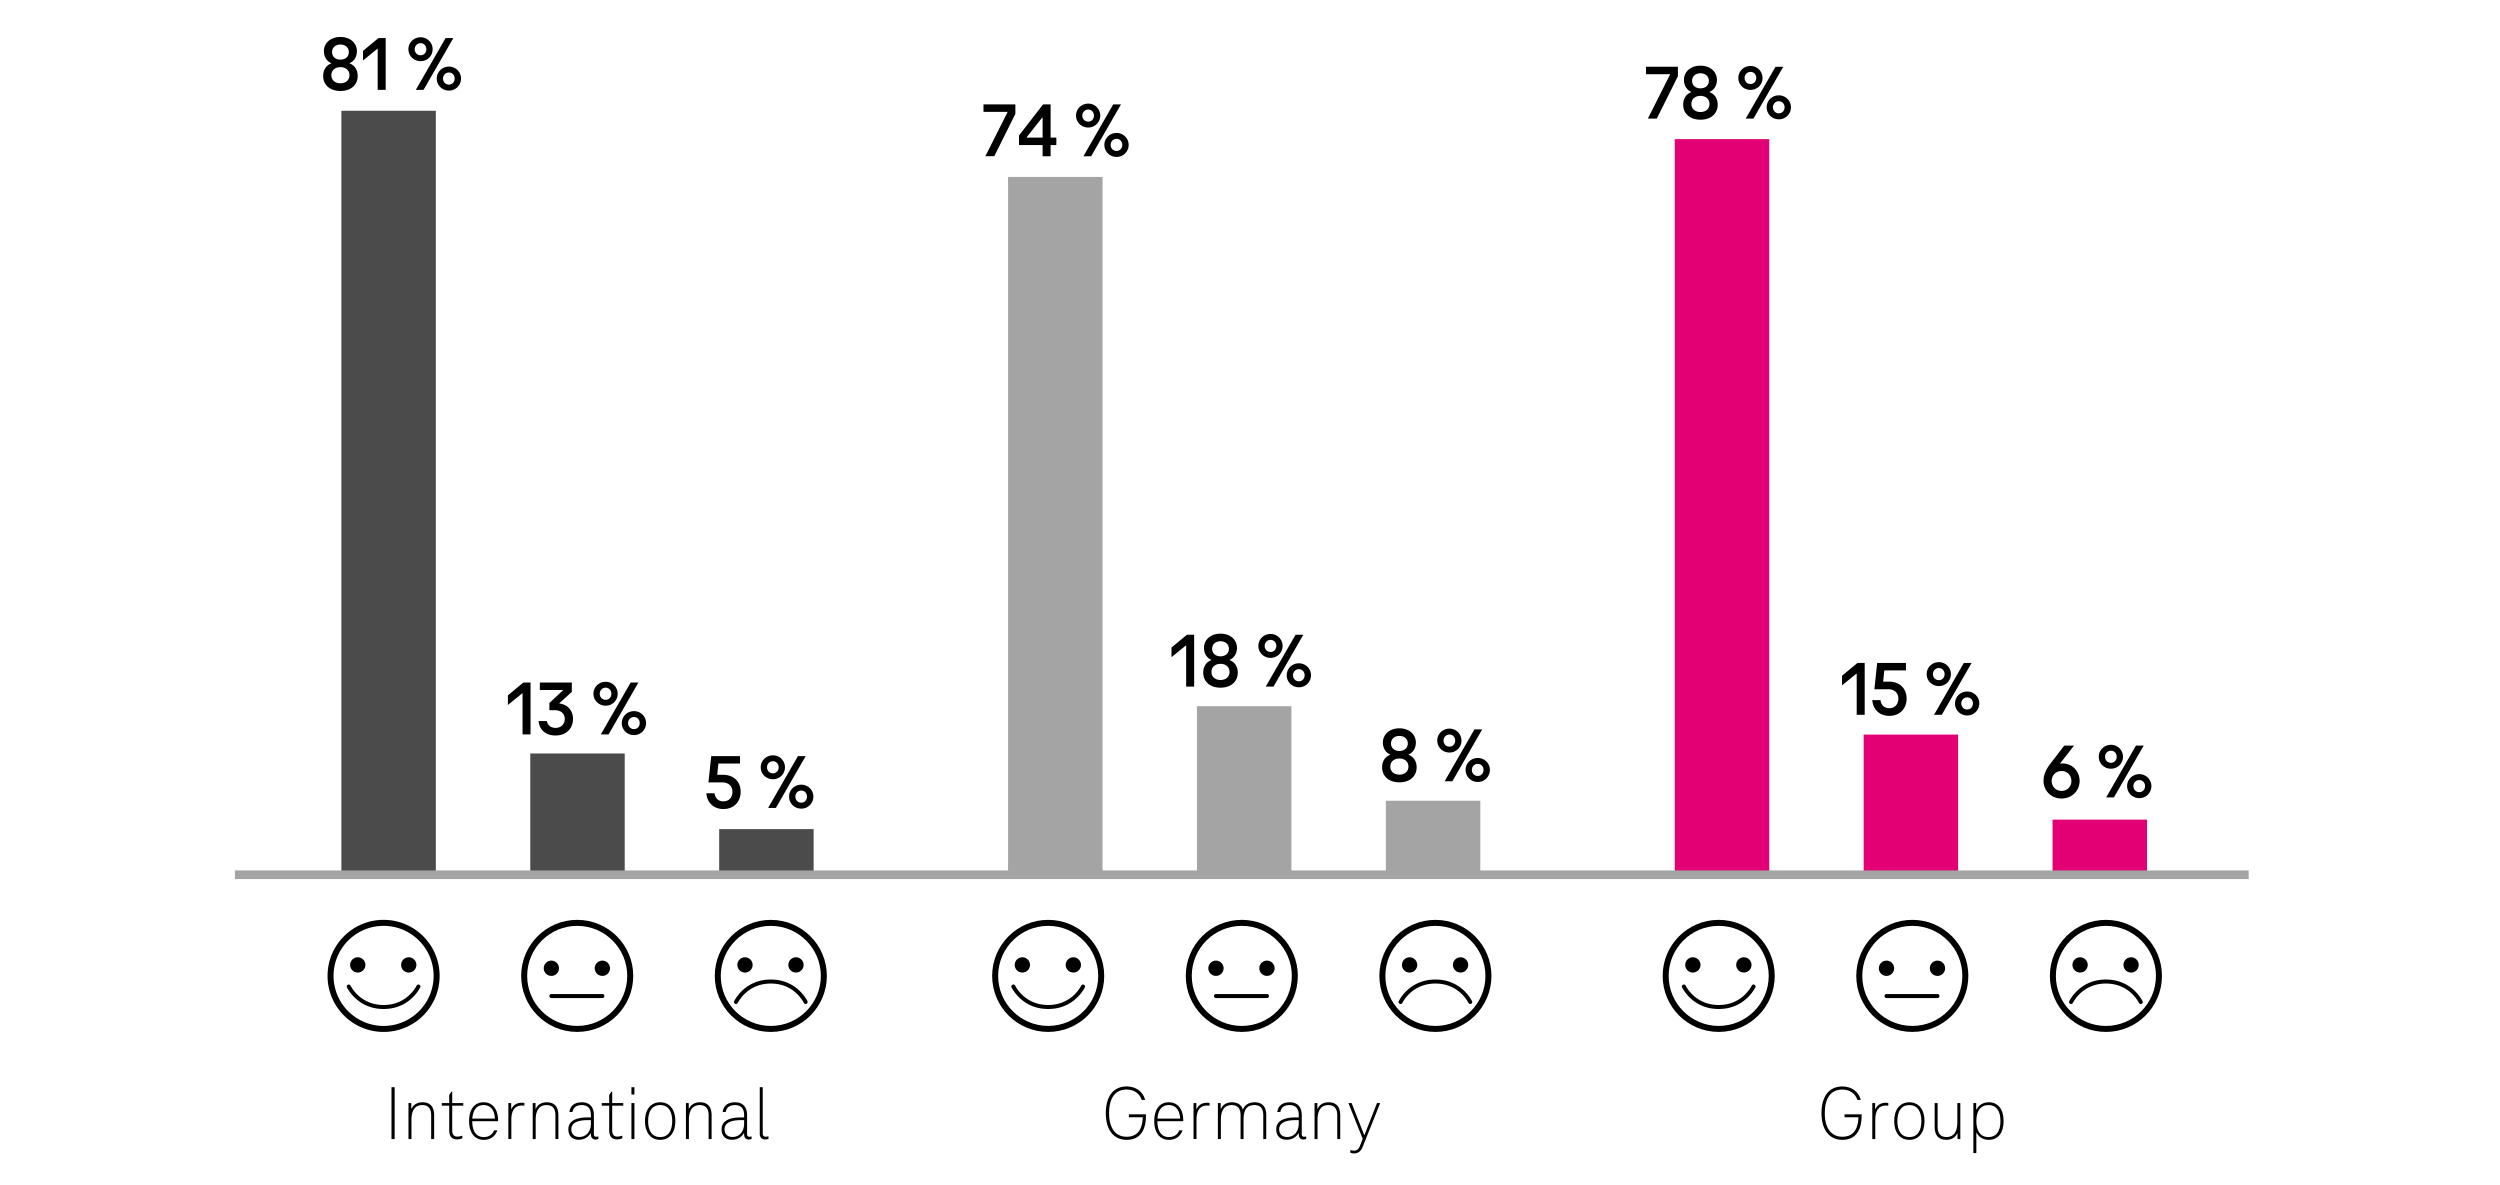 <svg xmlns="http://www.w3.org/2000/svg" width="580" height="275" viewBox="0 0 580 275"><g data-name="grafiken"><path d="M133.912 213.406c-7.182 0-13.001 5.82-13.001 13s5.819 13 13.001 13 12.999-5.82 12.999-13-5.82-13-12.999-13zm0 24.609c-6.401 0-11.608-5.207-11.608-11.609s5.207-11.606 11.608-11.606 11.605 5.207 11.605 11.606-5.207 11.609-11.605 11.609z"/><path d="M129.689 224.637a1.77 1.77 0 10-1.767 1.77c.979 0 1.767-.792 1.767-1.77zM139.75 230.62h-11.829a.464.464 0 100 .929h11.829a.464.464 0 100-.929zM139.75 222.866a1.77 1.77 0 10.001 3.541 1.77 1.77 0 00-.001-3.541zM83.002 225.631c.976 0 1.77-.794 1.77-1.77s-.794-1.77-1.77-1.77a1.77 1.77 0 000 3.54zM94.832 225.631a1.77 1.77 0 10-.001-3.541 1.77 1.77 0 00.001 3.541zM97.293 228.466a.464.464 0 00-.626.192c-.563 1.057-2.78 4.5-7.674 4.5s-7.112-3.443-7.672-4.5a.464.464 0 10-.82.437c.623 1.17 3.077 4.992 8.492 4.992s7.869-3.819 8.492-4.992a.466.466 0 00-.192-.629z"/><path d="M88.993 213.406c-7.182 0-13 5.82-13 13s5.818 13 13 13 13-5.82 13-13-5.82-13-13-13zm0 24.609c-6.401 0-11.609-5.207-11.609-11.609S82.591 214.8 88.993 214.8s11.606 5.207 11.606 11.606-5.205 11.609-11.606 11.609zM187.32 232.244c-.623-1.17-3.077-4.992-8.49-4.992s-7.871 3.821-8.495 4.992a.464.464 0 10.821.436c.563-1.055 2.777-4.497 7.674-4.497s7.109 3.443 7.672 4.497c.121.226.4.313.626.192a.462.462 0 00.192-.628zM184.667 225.632a1.77 1.77 0 10-.001-3.541 1.77 1.77 0 00.001 3.541zM172.837 225.632c.976 0 1.77-.794 1.77-1.77s-.794-1.77-1.77-1.77a1.77 1.77 0 000 3.54z"/><path d="M178.828 213.408c-7.18 0-13 5.82-13 13s5.82 13 13 13 13-5.82 13-13-5.82-13-13-13zm0 24.609c-6.401 0-11.609-5.207-11.609-11.609s5.207-11.606 11.609-11.606 11.606 5.207 11.606 11.606-5.205 11.609-11.606 11.609z"/><g><path d="M288.098 213.406c-7.182 0-13.001 5.82-13.001 13s5.819 13 13.001 13 12.999-5.82 12.999-13-5.82-13-12.999-13zm0 24.609c-6.401 0-11.608-5.207-11.608-11.609s5.207-11.606 11.608-11.606 11.605 5.207 11.605 11.606-5.207 11.609-11.605 11.609z"/><path d="M283.874 224.637a1.77 1.77 0 10-1.767 1.77c.979 0 1.767-.792 1.767-1.77zM293.936 230.62h-11.829a.464.464 0 100 .929h11.829a.464.464 0 100-.929zM293.936 222.866a1.77 1.77 0 10.001 3.541 1.77 1.77 0 00-.001-3.541z"/></g><g><path d="M237.188 225.631c.976 0 1.77-.794 1.77-1.77s-.794-1.77-1.77-1.77a1.77 1.77 0 000 3.54zM249.017 225.631a1.77 1.77 0 10-.001-3.541 1.77 1.77 0 00.001 3.541zM251.479 228.466a.464.464 0 00-.626.192c-.563 1.057-2.78 4.5-7.674 4.5s-7.112-3.443-7.672-4.5a.464.464 0 10-.82.437c.623 1.17 3.077 4.992 8.492 4.992s7.869-3.819 8.492-4.992a.466.466 0 00-.192-.629z"/><path d="M243.179 213.406c-7.182 0-13 5.82-13 13s5.818 13 13 13 13-5.82 13-13-5.82-13-13-13zm0 24.609c-6.401 0-11.609-5.207-11.609-11.609s5.207-11.606 11.609-11.606 11.606 5.207 11.606 11.606-5.205 11.609-11.606 11.609z"/></g><g><path d="M341.505 232.244c-.623-1.17-3.077-4.992-8.49-4.992s-7.871 3.821-8.495 4.992a.464.464 0 10.821.436c.563-1.055 2.777-4.497 7.674-4.497s7.109 3.443 7.672 4.497c.121.226.4.313.626.192a.462.462 0 00.192-.628zM338.852 225.632a1.77 1.77 0 10-.001-3.541 1.77 1.77 0 00.001 3.541zM327.023 225.632c.976 0 1.77-.794 1.77-1.77s-.794-1.77-1.77-1.77a1.77 1.77 0 000 3.54z"/><path d="M333.014 213.408c-7.18 0-13 5.82-13 13s5.82 13 13 13 13-5.82 13-13-5.82-13-13-13zm0 24.609c-6.401 0-11.609-5.207-11.609-11.609s5.207-11.606 11.609-11.606 11.606 5.207 11.606 11.606-5.205 11.609-11.606 11.609z"/></g><g><path d="M443.657 213.406c-7.182 0-13.001 5.82-13.001 13s5.819 13 13.001 13 12.999-5.82 12.999-13-5.82-13-12.999-13zm0 24.609c-6.401 0-11.608-5.207-11.608-11.609s5.207-11.606 11.608-11.606 11.605 5.207 11.605 11.606-5.207 11.609-11.605 11.609z"/><path d="M439.433 224.637a1.77 1.77 0 10-1.767 1.77c.979 0 1.767-.792 1.767-1.77zM449.495 230.62h-11.829a.464.464 0 100 .929h11.829a.464.464 0 100-.929zM449.495 222.866a1.77 1.77 0 10.001 3.541 1.77 1.77 0 00-.001-3.541z"/></g><g><path d="M392.747 225.631c.976 0 1.77-.794 1.77-1.77s-.794-1.77-1.77-1.77a1.77 1.77 0 000 3.54zM404.576 225.631a1.77 1.77 0 10-.001-3.541 1.77 1.77 0 00.001 3.541zM407.038 228.466a.464.464 0 00-.626.192c-.563 1.057-2.78 4.5-7.674 4.5s-7.112-3.443-7.672-4.5a.464.464 0 10-.82.437c.623 1.17 3.077 4.992 8.492 4.992s7.869-3.819 8.492-4.992a.466.466 0 00-.192-.629z"/><path d="M398.738 213.406c-7.182 0-13 5.82-13 13s5.818 13 13 13 13-5.82 13-13-5.82-13-13-13zm0 24.609c-6.401 0-11.609-5.207-11.609-11.609s5.207-11.606 11.609-11.606 11.606 5.207 11.606 11.606-5.205 11.609-11.606 11.609z"/></g><g><path d="M497.064 232.244c-.623-1.17-3.077-4.992-8.49-4.992s-7.871 3.821-8.495 4.992a.464.464 0 10.821.436c.563-1.055 2.777-4.497 7.674-4.497s7.109 3.443 7.672 4.497c.121.226.4.313.626.192a.462.462 0 00.192-.628zM494.412 225.632a1.77 1.77 0 10-.001-3.541 1.77 1.77 0 00.001 3.541zM482.582 225.632c.976 0 1.77-.794 1.77-1.77s-.794-1.77-1.77-1.77a1.77 1.77 0 000 3.54z"/><path d="M488.573 213.408c-7.18 0-13 5.82-13 13s5.82 13 13 13 13-5.82 13-13-5.82-13-13-13zm0 24.609c-6.401 0-11.609-5.207-11.609-11.609s5.207-11.606 11.609-11.606 11.606 5.207 11.606 11.606-5.205 11.609-11.606 11.609z"/></g><g><g fill="none"><path d="M39.664 205.243v-3.229c0-2.73 1.887-4.146 4.275-4.146 2.407 0 4.294 1.415 4.294 4.146v3.229c0 2.73-1.887 4.146-4.294 4.146-2.388 0-4.275-1.415-4.275-4.146zm7.279-.016v-3.196c0-2.064-1.252-3.097-3.004-3.097-1.733 0-3.004 1.032-3.004 3.097v3.196c0 2.064 1.271 3.097 3.004 3.097 1.752 0 3.004-1.032 3.004-3.097zM35.001 25.93v-.083c-1.348-.416-1.964-1.531-1.964-2.597 0-1.748 1.617-2.997 3.928-2.997 2.292 0 3.909 1.249 3.909 2.997 0 1.065-.616 2.181-1.964 2.597v.083c1.463.399 2.157 1.515 2.157 2.697 0 1.848-1.618 3.146-4.102 3.146-2.503 0-4.121-1.299-4.121-3.146 0-1.183.693-2.298 2.157-2.697zm1.965 4.778c1.541 0 2.792-.75 2.792-2.147s-1.251-2.131-2.792-2.131c-1.56 0-2.812.732-2.812 2.131s1.251 2.147 2.812 2.147zm0-5.327c1.482 0 2.619-.732 2.619-2.031 0-1.282-1.136-2.031-2.619-2.031-1.502 0-2.619.749-2.619 2.031 0 1.299 1.117 2.031 2.619 2.031zM47.772 20.453v11.12h-1.29v-9.572h-.116l-3.774 2.563v-1.331l4.005-2.78h1.175z"/></g><path fill="#4b4b4b" d="M166.848 192.349h21.912v10.964h-21.912z"/><path fill="#a4a4a4" d="M321.521 185.771h21.912v17.542h-21.912z"/><path fill="#e20074" d="M476.195 190.156h21.912v13.157h-21.912z"/><g><path fill="#4b4b4b" d="M123.024 174.807h21.912v28.506h-21.912z"/><path fill="#a4a4a4" d="M277.697 163.843h21.912v39.47h-21.912z"/><path fill="#e20074" d="M432.371 170.421h21.912v32.892h-21.912z"/></g><g><path fill="#4b4b4b" d="M79.2 25.697h21.912v177.616H79.2z"/><path fill="#a4a4a4" d="M233.873 41.047h21.912v162.266h-21.912z"/><path fill="#e20074" d="M388.547 32.276h21.912v171.038h-21.912z"/></g></g><path fill="none" stroke="#a4a4a4" stroke-miterlimit="10" stroke-width="2" d="M54.497 202.94h467.199"/></g><g data-name="en"><path d="M235.567 24.219v2.196l-4.897 9.831h-2.07l5.132-10.19v-.108h-5.564v-1.729h7.4zM245.072 31.925v1.729h-1.332v2.593h-1.854v-2.593h-5.475v-2.232l5.582-7.202h1.747v7.706h1.332zm-3.187 0v-4.627h-.108l-3.583 4.537v.09h3.691zM249.64 26.812c0-1.549 1.261-2.772 2.827-2.772a2.767 2.767 0 012.791 2.772c0 1.566-1.243 2.772-2.791 2.772-1.566 0-2.827-1.206-2.827-2.772zm4.159 0c0-.774-.558-1.404-1.332-1.404s-1.368.63-1.368 1.404c0 .811.594 1.404 1.368 1.404s1.332-.594 1.332-1.404zm-2.448 9.434l6.914-12.027h1.8l-6.914 12.027h-1.8zm4.861-2.629c0-1.548 1.26-2.772 2.827-2.772 1.548 0 2.809 1.225 2.809 2.772a2.787 2.787 0 01-2.809 2.791c-1.567 0-2.827-1.225-2.827-2.791zm4.16 0c0-.792-.559-1.404-1.332-1.404s-1.369.612-1.369 1.404.595 1.404 1.369 1.404 1.332-.611 1.332-1.404zM277.043 147.261v12.027h-1.854v-9.507h-.107l-3.295 2.683v-2.232l3.583-2.971h1.674zM281.02 153.148v-.072c-1.116-.469-1.692-1.566-1.692-2.773 0-1.854 1.513-3.295 3.835-3.295 2.305 0 3.817 1.441 3.817 3.295 0 1.207-.576 2.305-1.692 2.773v.072c1.225.468 1.872 1.566 1.872 2.916 0 2.018-1.53 3.476-3.997 3.476-2.484 0-4.015-1.458-4.015-3.476 0-1.35.647-2.448 1.872-2.916zm2.142 4.61c1.171 0 2.089-.685 2.089-1.873s-.918-1.872-2.089-1.872c-1.188 0-2.106.685-2.106 1.872s.918 1.873 2.106 1.873zm0-5.492c1.099 0 1.944-.648 1.944-1.746 0-1.08-.846-1.746-1.944-1.746-1.116 0-1.944.666-1.944 1.746 0 1.098.828 1.746 1.944 1.746zM291.945 149.854c0-1.549 1.261-2.773 2.827-2.773a2.767 2.767 0 012.791 2.773c0 1.566-1.243 2.772-2.791 2.772-1.566 0-2.827-1.206-2.827-2.772zm4.159 0c0-.774-.558-1.404-1.332-1.404s-1.368.63-1.368 1.404c0 .811.594 1.404 1.368 1.404s1.332-.594 1.332-1.404zm-2.448 9.434l6.914-12.027h1.8l-6.914 12.027h-1.8zm4.862-2.629c0-1.548 1.26-2.772 2.827-2.772 1.548 0 2.809 1.225 2.809 2.772a2.787 2.787 0 01-2.809 2.791c-1.567 0-2.827-1.225-2.827-2.791zm4.159 0c0-.792-.559-1.404-1.332-1.404s-1.369.612-1.369 1.404.595 1.404 1.369 1.404 1.332-.612 1.332-1.404zM322.52 175.109v-.072c-1.116-.468-1.692-1.566-1.692-2.772 0-1.854 1.513-3.295 3.835-3.295 2.305 0 3.817 1.44 3.817 3.295 0 1.206-.576 2.305-1.692 2.772v.072c1.225.469 1.872 1.566 1.872 2.917 0 2.017-1.53 3.476-3.997 3.476-2.484 0-4.015-1.459-4.015-3.476 0-1.351.647-2.448 1.872-2.917zm2.142 4.61c1.171 0 2.089-.684 2.089-1.872s-.918-1.872-2.089-1.872c-1.188 0-2.106.684-2.106 1.872s.918 1.872 2.106 1.872zm0-5.491c1.099 0 1.945-.648 1.945-1.747 0-1.08-.847-1.746-1.945-1.746-1.116 0-1.944.666-1.944 1.746 0 1.099.828 1.747 1.944 1.747zM333.444 171.814c0-1.549 1.261-2.772 2.827-2.772a2.767 2.767 0 012.791 2.772c0 1.566-1.243 2.773-2.791 2.773-1.566 0-2.827-1.207-2.827-2.773zm4.16 0c0-.773-.558-1.404-1.332-1.404s-1.368.631-1.368 1.404c0 .811.594 1.404 1.368 1.404s1.332-.594 1.332-1.404zm-2.449 9.436l6.914-12.027h1.8l-6.914 12.027h-1.8zm4.862-2.629c0-1.549 1.26-2.773 2.827-2.773 1.548 0 2.809 1.225 2.809 2.773a2.787 2.787 0 01-2.809 2.791c-1.567 0-2.827-1.225-2.827-2.791zm4.159 0c0-.793-.559-1.404-1.332-1.404s-1.369.611-1.369 1.404.595 1.404 1.369 1.404 1.332-.612 1.332-1.404zM76.843 14.714v-.072c-1.116-.468-1.692-1.566-1.692-2.772 0-1.855 1.513-3.295 3.835-3.295 2.305 0 3.817 1.439 3.817 3.295 0 1.206-.576 2.305-1.692 2.772v.072c1.225.468 1.872 1.566 1.872 2.917 0 2.016-1.53 3.475-3.997 3.475-2.484 0-4.015-1.459-4.015-3.475 0-1.351.647-2.449 1.872-2.917zm2.142 4.609c1.171 0 2.089-.685 2.089-1.872s-.918-1.873-2.089-1.873c-1.188 0-2.106.684-2.106 1.873s.918 1.872 2.106 1.872zm0-5.491c1.099 0 1.945-.648 1.945-1.747 0-1.081-.847-1.747-1.945-1.747-1.116 0-1.944.666-1.944 1.747 0 1.099.828 1.747 1.944 1.747zM89.479 8.826v12.027h-1.854v-9.507h-.107l-3.296 2.683v-2.232l3.584-2.971h1.674zM94.752 11.419c0-1.549 1.261-2.772 2.827-2.772a2.767 2.767 0 012.791 2.772c0 1.566-1.243 2.772-2.791 2.772-1.566 0-2.827-1.206-2.827-2.772zm4.159 0c0-.774-.558-1.405-1.332-1.405s-1.368.631-1.368 1.405c0 .81.594 1.404 1.368 1.404s1.332-.595 1.332-1.404zm-2.448 9.435l6.914-12.027h1.8l-6.914 12.027h-1.8zm4.861-2.629c0-1.549 1.26-2.772 2.827-2.772 1.548 0 2.809 1.224 2.809 2.772a2.787 2.787 0 01-2.809 2.791c-1.567 0-2.827-1.225-2.827-2.791zm4.159 0c0-.792-.559-1.404-1.332-1.404s-1.369.612-1.369 1.404.595 1.404 1.369 1.404 1.332-.611 1.332-1.404zM123.086 158.354v12.027h-1.854v-9.507h-.107l-3.296 2.683v-2.232l3.584-2.971h1.674zM132.933 166.799c0 2.305-1.639 3.835-4.052 3.835-2.484 0-3.781-1.53-3.925-3.349h1.927c.144.972.937 1.584 1.998 1.584 1.243 0 2.143-.828 2.143-2.053s-.846-2.053-2.305-2.053h-1.26v-1.674l3.115-2.899v-.107h-5.33v-1.729h7.418v2.16l-2.881 2.61v.072c1.945.307 3.151 1.621 3.151 3.602zM137.682 160.947c0-1.549 1.261-2.773 2.827-2.773a2.767 2.767 0 012.791 2.773c0 1.566-1.243 2.772-2.791 2.772-1.566 0-2.827-1.206-2.827-2.772zm4.159 0c0-.774-.558-1.405-1.332-1.405s-1.368.631-1.368 1.405c0 .81.594 1.404 1.368 1.404s1.332-.595 1.332-1.404zm-2.448 9.435l6.914-12.027h1.8l-6.914 12.027h-1.8zm4.861-2.629c0-1.549 1.26-2.772 2.826-2.772 1.549 0 2.81 1.224 2.81 2.772a2.787 2.787 0 01-2.81 2.791c-1.566 0-2.826-1.225-2.826-2.791zm4.159 0c0-.792-.559-1.404-1.333-1.404s-1.368.612-1.368 1.404.595 1.404 1.368 1.404 1.333-.612 1.333-1.404z"/><g><path d="M163.874 184.041h1.909c.144 1.206.918 1.873 2.053 1.873 1.242 0 2.088-.883 2.088-2.197 0-1.332-.882-2.197-2.34-2.197h-3.224l.648-6.104h6.68v1.729h-5.023l-.27 2.611h1.314c2.521 0 4.123 1.549 4.123 3.961 0 2.305-1.603 3.979-3.997 3.979-2.287 0-3.781-1.477-3.962-3.654zM176.492 178.01c0-1.549 1.261-2.773 2.827-2.773a2.767 2.767 0 012.791 2.773c0 1.566-1.243 2.771-2.791 2.771-1.566 0-2.827-1.205-2.827-2.771zm4.159 0c0-.775-.558-1.405-1.332-1.405s-1.368.63-1.368 1.405c0 .81.594 1.404 1.368 1.404s1.332-.595 1.332-1.404zm-2.448 9.433l6.914-12.027h1.8l-6.914 12.027h-1.8zm4.861-2.629c0-1.548 1.26-2.771 2.826-2.771 1.549 0 2.81 1.224 2.81 2.771a2.787 2.787 0 01-2.81 2.791c-1.566 0-2.826-1.225-2.826-2.791zm4.16 0c0-.791-.559-1.404-1.333-1.404s-1.368.613-1.368 1.404.595 1.404 1.368 1.404 1.333-.611 1.333-1.404z"/></g><g><path d="M389.272 15.49v2.197l-4.897 9.83h-2.07l5.132-10.19v-.108h-5.564V15.49h7.4zM392.367 21.379v-.072c-1.116-.469-1.692-1.566-1.692-2.773 0-1.854 1.513-3.295 3.835-3.295 2.305 0 3.817 1.44 3.817 3.295 0 1.207-.576 2.305-1.692 2.773v.072c1.225.467 1.872 1.566 1.872 2.916 0 2.017-1.53 3.475-3.997 3.475-2.484 0-4.015-1.458-4.015-3.475 0-1.35.647-2.449 1.872-2.916zm2.142 4.609c1.171 0 2.089-.686 2.089-1.873s-.918-1.873-2.089-1.873c-1.188 0-2.106.685-2.106 1.873s.918 1.873 2.106 1.873zm0-5.492c1.099 0 1.944-.648 1.944-1.746 0-1.081-.846-1.747-1.944-1.747-1.116 0-1.944.666-1.944 1.747 0 1.098.828 1.746 1.944 1.746zM403.292 18.084c0-1.549 1.261-2.773 2.827-2.773a2.767 2.767 0 012.791 2.773c0 1.566-1.243 2.771-2.791 2.771-1.566 0-2.827-1.205-2.827-2.771zm4.159 0c0-.775-.558-1.405-1.332-1.405s-1.368.63-1.368 1.405c0 .81.594 1.404 1.368 1.404s1.332-.595 1.332-1.404zm-2.449 9.434l6.914-12.027h1.8l-6.914 12.027h-1.8zm4.862-2.629c0-1.548 1.26-2.771 2.826-2.771 1.549 0 2.81 1.224 2.81 2.771a2.787 2.787 0 01-2.81 2.791c-1.566 0-2.826-1.225-2.826-2.791zm4.159 0c0-.791-.559-1.404-1.333-1.404s-1.368.613-1.368 1.404.595 1.404 1.368 1.404 1.333-.611 1.333-1.404z"/></g><g><path d="M432.609 153.801v12.027h-1.854v-9.507h-.107l-3.295 2.683v-2.232l3.583-2.971h1.674zM434.371 162.425h1.909c.144 1.206.918 1.873 2.053 1.873 1.242 0 2.088-.883 2.088-2.197 0-1.332-.882-2.196-2.34-2.196h-3.224l.648-6.104h6.68v1.729h-5.023l-.27 2.61h1.314c2.521 0 4.123 1.549 4.123 3.961 0 2.305-1.603 3.979-3.997 3.979-2.287 0-3.781-1.477-3.962-3.655zM446.989 156.394c0-1.549 1.261-2.773 2.827-2.773a2.767 2.767 0 012.791 2.773c0 1.566-1.243 2.772-2.791 2.772-1.566 0-2.827-1.206-2.827-2.772zm4.159 0c0-.774-.558-1.405-1.332-1.405s-1.368.631-1.368 1.405c0 .81.594 1.404 1.368 1.404s1.332-.595 1.332-1.404zm-2.448 9.434l6.914-12.027h1.8l-6.914 12.027h-1.8zm4.862-2.629c0-1.549 1.26-2.772 2.826-2.772 1.549 0 2.81 1.224 2.81 2.772a2.787 2.787 0 01-2.81 2.791c-1.566 0-2.826-1.225-2.826-2.791zm4.159 0c0-.792-.559-1.404-1.333-1.404s-1.368.612-1.368 1.404.595 1.404 1.368 1.404 1.333-.612 1.333-1.404z"/></g><g><path d="M482.473 181.187c0 2.125-1.656 4.069-4.195 4.069-2.521 0-4.177-1.944-4.177-4.069 0-1.548.684-2.862 1.62-4.051l3.187-4.159h2.269l-3.259 4.177.055-.018v.018c.162-.018.342-.036.504-.036 2.431 0 3.997 1.945 3.997 4.069zm-1.909 0c0-1.242-.883-2.305-2.287-2.305s-2.287 1.062-2.287 2.305c0 1.225.883 2.305 2.287 2.305s2.287-1.08 2.287-2.305zM486.916 175.569c0-1.549 1.261-2.772 2.827-2.772a2.767 2.767 0 012.791 2.772c0 1.566-1.243 2.772-2.791 2.772-1.566 0-2.827-1.206-2.827-2.772zm4.159 0c0-.774-.558-1.405-1.332-1.405s-1.368.631-1.368 1.405c0 .81.594 1.404 1.368 1.404s1.332-.595 1.332-1.404zm-2.448 9.435l6.914-12.027h1.8l-6.914 12.027h-1.8zm4.861-2.629c0-1.549 1.26-2.772 2.826-2.772 1.549 0 2.81 1.224 2.81 2.772a2.787 2.787 0 01-2.81 2.791c-1.566 0-2.826-1.225-2.826-2.791zm4.159 0c0-.792-.559-1.404-1.333-1.404s-1.368.612-1.368 1.404.595 1.404 1.368 1.404 1.333-.611 1.333-1.404z"/></g><g><path d="M90.828 252.236h.729v12.027h-.729v-12.027zM100.722 258.736v5.527h-.692v-5.527c0-1.368-.528-2.358-2.077-2.358-1.694 0-2.496 1.278-2.496 3.385v4.501h-.692v-8.354h.656v1.278h.091c.456-1.008 1.439-1.458 2.515-1.458 2.004 0 2.696 1.314 2.696 3.007zM104.22 262.266v-5.744h-1.73v-.612h1.73v-1.908l.511-.721h.182v2.629h2.569v.612h-2.569v5.726c0 .99.438 1.44 1.166 1.44.365 0 .839-.09 1.185-.216v.612c-.4.18-.838.252-1.312.252-1.075 0-1.731-.702-1.731-2.07zM115.553 260.123h-5.994c.019 2.305.911 3.673 2.66 3.673 1.202 0 2.004-.559 2.423-1.566h.747c-.492 1.387-1.585 2.215-3.17 2.215-2.096 0-3.389-1.639-3.389-4.357s1.257-4.357 3.37-4.357c2.041 0 3.353 1.549 3.353 4.231v.162zm-5.976-.612h5.247c-.092-1.944-1.002-3.133-2.624-3.133s-2.478 1.152-2.623 3.133zM121.656 255.892v.63c-.219-.036-.437-.036-.583-.036-1.64 0-2.441 1.171-2.441 3.277v4.501h-.692v-8.354h.656v1.351h.091c.456-1.008 1.403-1.422 2.332-1.422.292 0 .492.018.638.054zM129.546 258.736v5.527h-.692v-5.527c0-1.368-.528-2.358-2.077-2.358-1.694 0-2.496 1.278-2.496 3.385v4.501h-.692v-8.354h.656v1.278h.091c.456-1.008 1.439-1.458 2.515-1.458 2.004 0 2.696 1.314 2.696 3.007zM138.82 263.634v.594a1.78 1.78 0 01-.675.145c-.638 0-1.057-.433-1.057-1.206v-.234h-.091c-.456.828-1.476 1.494-2.679 1.494-1.603 0-2.459-.954-2.459-2.412 0-1.783 1.476-2.773 4.481-2.773h.747v-.521c0-1.297-.51-2.341-2.113-2.341-1.257 0-1.968.54-2.149 1.603h-.711c.183-1.477 1.202-2.251 2.879-2.251 1.931 0 2.787 1.242 2.787 2.989v4.411c0 .359.183.594.528.594a1.6 1.6 0 00.511-.09zm-1.731-2.971v-.792h-.729c-2.478 0-3.808.684-3.808 2.143 0 1.116.71 1.764 1.84 1.764 1.676 0 2.696-1.313 2.696-3.114zM141.334 262.266v-5.744h-1.73v-.612h1.73v-1.908l.511-.721h.182v2.629h2.569v.612h-2.569v5.726c0 .99.438 1.44 1.166 1.44.365 0 .839-.09 1.185-.216v.612c-.4.18-.838.252-1.312.252-1.075 0-1.731-.702-1.731-2.07zM146.49 252.236h.692v1.692h-.692v-1.692zm0 3.673h.692v8.354h-.692v-8.354zM149.643 260.087c0-2.683 1.33-4.357 3.517-4.357s3.516 1.675 3.516 4.357-1.329 4.357-3.516 4.357-3.517-1.675-3.517-4.357zm6.303 0c0-2.305-.947-3.709-2.787-3.709s-2.788 1.404-2.788 3.709.947 3.709 2.788 3.709 2.787-1.404 2.787-3.709zM165.093 258.736v5.527h-.692v-5.527c0-1.368-.528-2.358-2.077-2.358-1.694 0-2.496 1.278-2.496 3.385v4.501h-.692v-8.354h.656v1.278h.091c.456-1.008 1.439-1.458 2.515-1.458 2.004 0 2.696 1.314 2.696 3.007zM174.367 263.634v.594a1.78 1.78 0 01-.675.145c-.638 0-1.057-.433-1.057-1.206v-.234h-.091c-.456.828-1.476 1.494-2.679 1.494-1.603 0-2.459-.954-2.459-2.412 0-1.783 1.476-2.773 4.481-2.773h.747v-.521c0-1.297-.51-2.341-2.113-2.341-1.257 0-1.968.54-2.149 1.603h-.711c.183-1.477 1.202-2.251 2.879-2.251 1.931 0 2.787 1.242 2.787 2.989v4.411c0 .359.183.594.528.594a1.6 1.6 0 00.511-.09zm-1.731-2.971v-.792h-.729c-2.478 0-3.808.684-3.808 2.143 0 1.116.71 1.764 1.84 1.764 1.676 0 2.696-1.313 2.696-3.114zM177.593 263.706c.255 0 .492-.036.692-.09v.611c-.2.072-.474.126-.747.126-.71 0-1.275-.359-1.275-1.35v-10.768h.692v10.731c0 .486.237.738.638.738z"/></g><g><path d="M265.856 258.521v.324c0 3.925-1.804 5.6-4.463 5.6-3.024 0-4.847-2.323-4.847-6.194s1.749-6.193 4.81-6.193c2.277 0 3.826 1.278 4.318 3.133h-.802c-.455-1.44-1.713-2.413-3.517-2.413-2.642 0-4.044 1.999-4.044 5.474s1.476 5.474 4.081 5.474c2.259 0 3.625-1.368 3.734-4.52h-3.225v-.684h3.953zM274.512 260.123h-5.994c.019 2.305.911 3.673 2.66 3.673 1.202 0 2.004-.559 2.423-1.566h.747c-.492 1.387-1.585 2.215-3.17 2.215-2.096 0-3.389-1.639-3.389-4.357s1.257-4.357 3.37-4.357c2.041 0 3.353 1.549 3.353 4.231v.162zm-5.976-.612h5.247c-.092-1.944-1.002-3.133-2.624-3.133s-2.478 1.152-2.623 3.133zM280.615 255.892v.63c-.219-.036-.437-.036-.583-.036-1.64 0-2.441 1.171-2.441 3.277v4.501h-.692v-8.354h.656v1.351h.091c.456-1.008 1.403-1.422 2.332-1.422.292 0 .492.018.638.054zM293.771 258.736v5.527h-.692v-5.527c0-1.368-.528-2.358-2.077-2.358-1.694 0-2.496 1.044-2.496 3.385v4.501h-.692v-5.527c0-1.368-.528-2.358-2.077-2.358-1.694 0-2.496 1.278-2.496 3.385v4.501h-.692v-8.354h.656v1.278h.091c.456-1.008 1.439-1.458 2.515-1.458 1.439 0 2.204.685 2.496 1.62h.091c.456-1.152 1.53-1.62 2.679-1.62 2.004 0 2.696 1.314 2.696 3.007zM303.045 263.634v.594a1.78 1.78 0 01-.675.145c-.638 0-1.057-.433-1.057-1.206v-.234h-.091c-.456.828-1.476 1.494-2.679 1.494-1.603 0-2.459-.954-2.459-2.412 0-1.783 1.476-2.773 4.481-2.773h.747v-.521c0-1.297-.51-2.341-2.113-2.341-1.257 0-1.968.54-2.149 1.603h-.711c.183-1.477 1.202-2.251 2.879-2.251 1.931 0 2.787 1.242 2.787 2.989v4.411c0 .359.183.594.528.594a1.6 1.6 0 00.511-.09zm-1.732-2.971v-.792h-.729c-2.478 0-3.808.684-3.808 2.143 0 1.116.71 1.764 1.84 1.764 1.676 0 2.696-1.313 2.696-3.114zM310.934 258.736v5.527h-.692v-5.527c0-1.368-.528-2.358-2.077-2.358-1.694 0-2.496 1.278-2.496 3.385v4.501h-.692v-8.354h.656v1.278h.091c.456-1.008 1.439-1.458 2.515-1.458 2.004 0 2.696 1.314 2.696 3.007zM320.207 255.909l-4.08 10.191c-.42 1.062-1.13 1.494-1.95 1.494-.364 0-.638-.054-.893-.18v-.612c.273.09.511.144.82.144.601 0 1.057-.216 1.402-1.098l.638-1.656-3.315-8.283h.747l2.896 7.364h.109l2.879-7.364h.746z"/></g><g><path d="M431.893 258.521v.324c0 3.925-1.804 5.6-4.463 5.6-3.024 0-4.847-2.323-4.847-6.194s1.749-6.193 4.81-6.193c2.277 0 3.826 1.278 4.318 3.133h-.802c-.455-1.44-1.713-2.413-3.517-2.413-2.642 0-4.044 1.999-4.044 5.474s1.476 5.474 4.081 5.474c2.259 0 3.625-1.368 3.734-4.52h-3.225v-.684h3.953zM438.088 255.892v.63c-.219-.036-.437-.036-.583-.036-1.64 0-2.441 1.171-2.441 3.277v4.501h-.692v-8.354h.656v1.351h.091c.456-1.008 1.403-1.422 2.332-1.422.292 0 .492.018.638.054zM439.455 260.087c0-2.683 1.33-4.357 3.517-4.357s3.516 1.675 3.516 4.357-1.329 4.357-3.516 4.357-3.517-1.675-3.517-4.357zm6.304 0c0-2.305-.947-3.709-2.787-3.709s-2.788 1.404-2.788 3.709.948 3.709 2.788 3.709 2.787-1.404 2.787-3.709zM448.839 261.438v-5.528h.691v5.528c0 1.368.529 2.358 2.077 2.358 1.694 0 2.496-1.278 2.496-3.385v-4.502h.692v8.354h-.656v-1.278h-.091c-.455 1.009-1.439 1.459-2.514 1.459-2.005 0-2.696-1.314-2.696-3.007zM464.835 260.087c0 2.736-1.275 4.357-3.443 4.357-1.13 0-2.223-.486-2.787-1.603h-.092v4.663h-.692v-11.596h.656v1.495h.091c.547-1.152 1.677-1.675 2.824-1.675 2.168 0 3.443 1.62 3.443 4.357zm-.729 0c0-2.287-.893-3.709-2.806-3.709-1.84 0-2.788 1.404-2.788 3.709s.948 3.709 2.788 3.709c1.913 0 2.806-1.423 2.806-3.709z"/></g></g></svg>